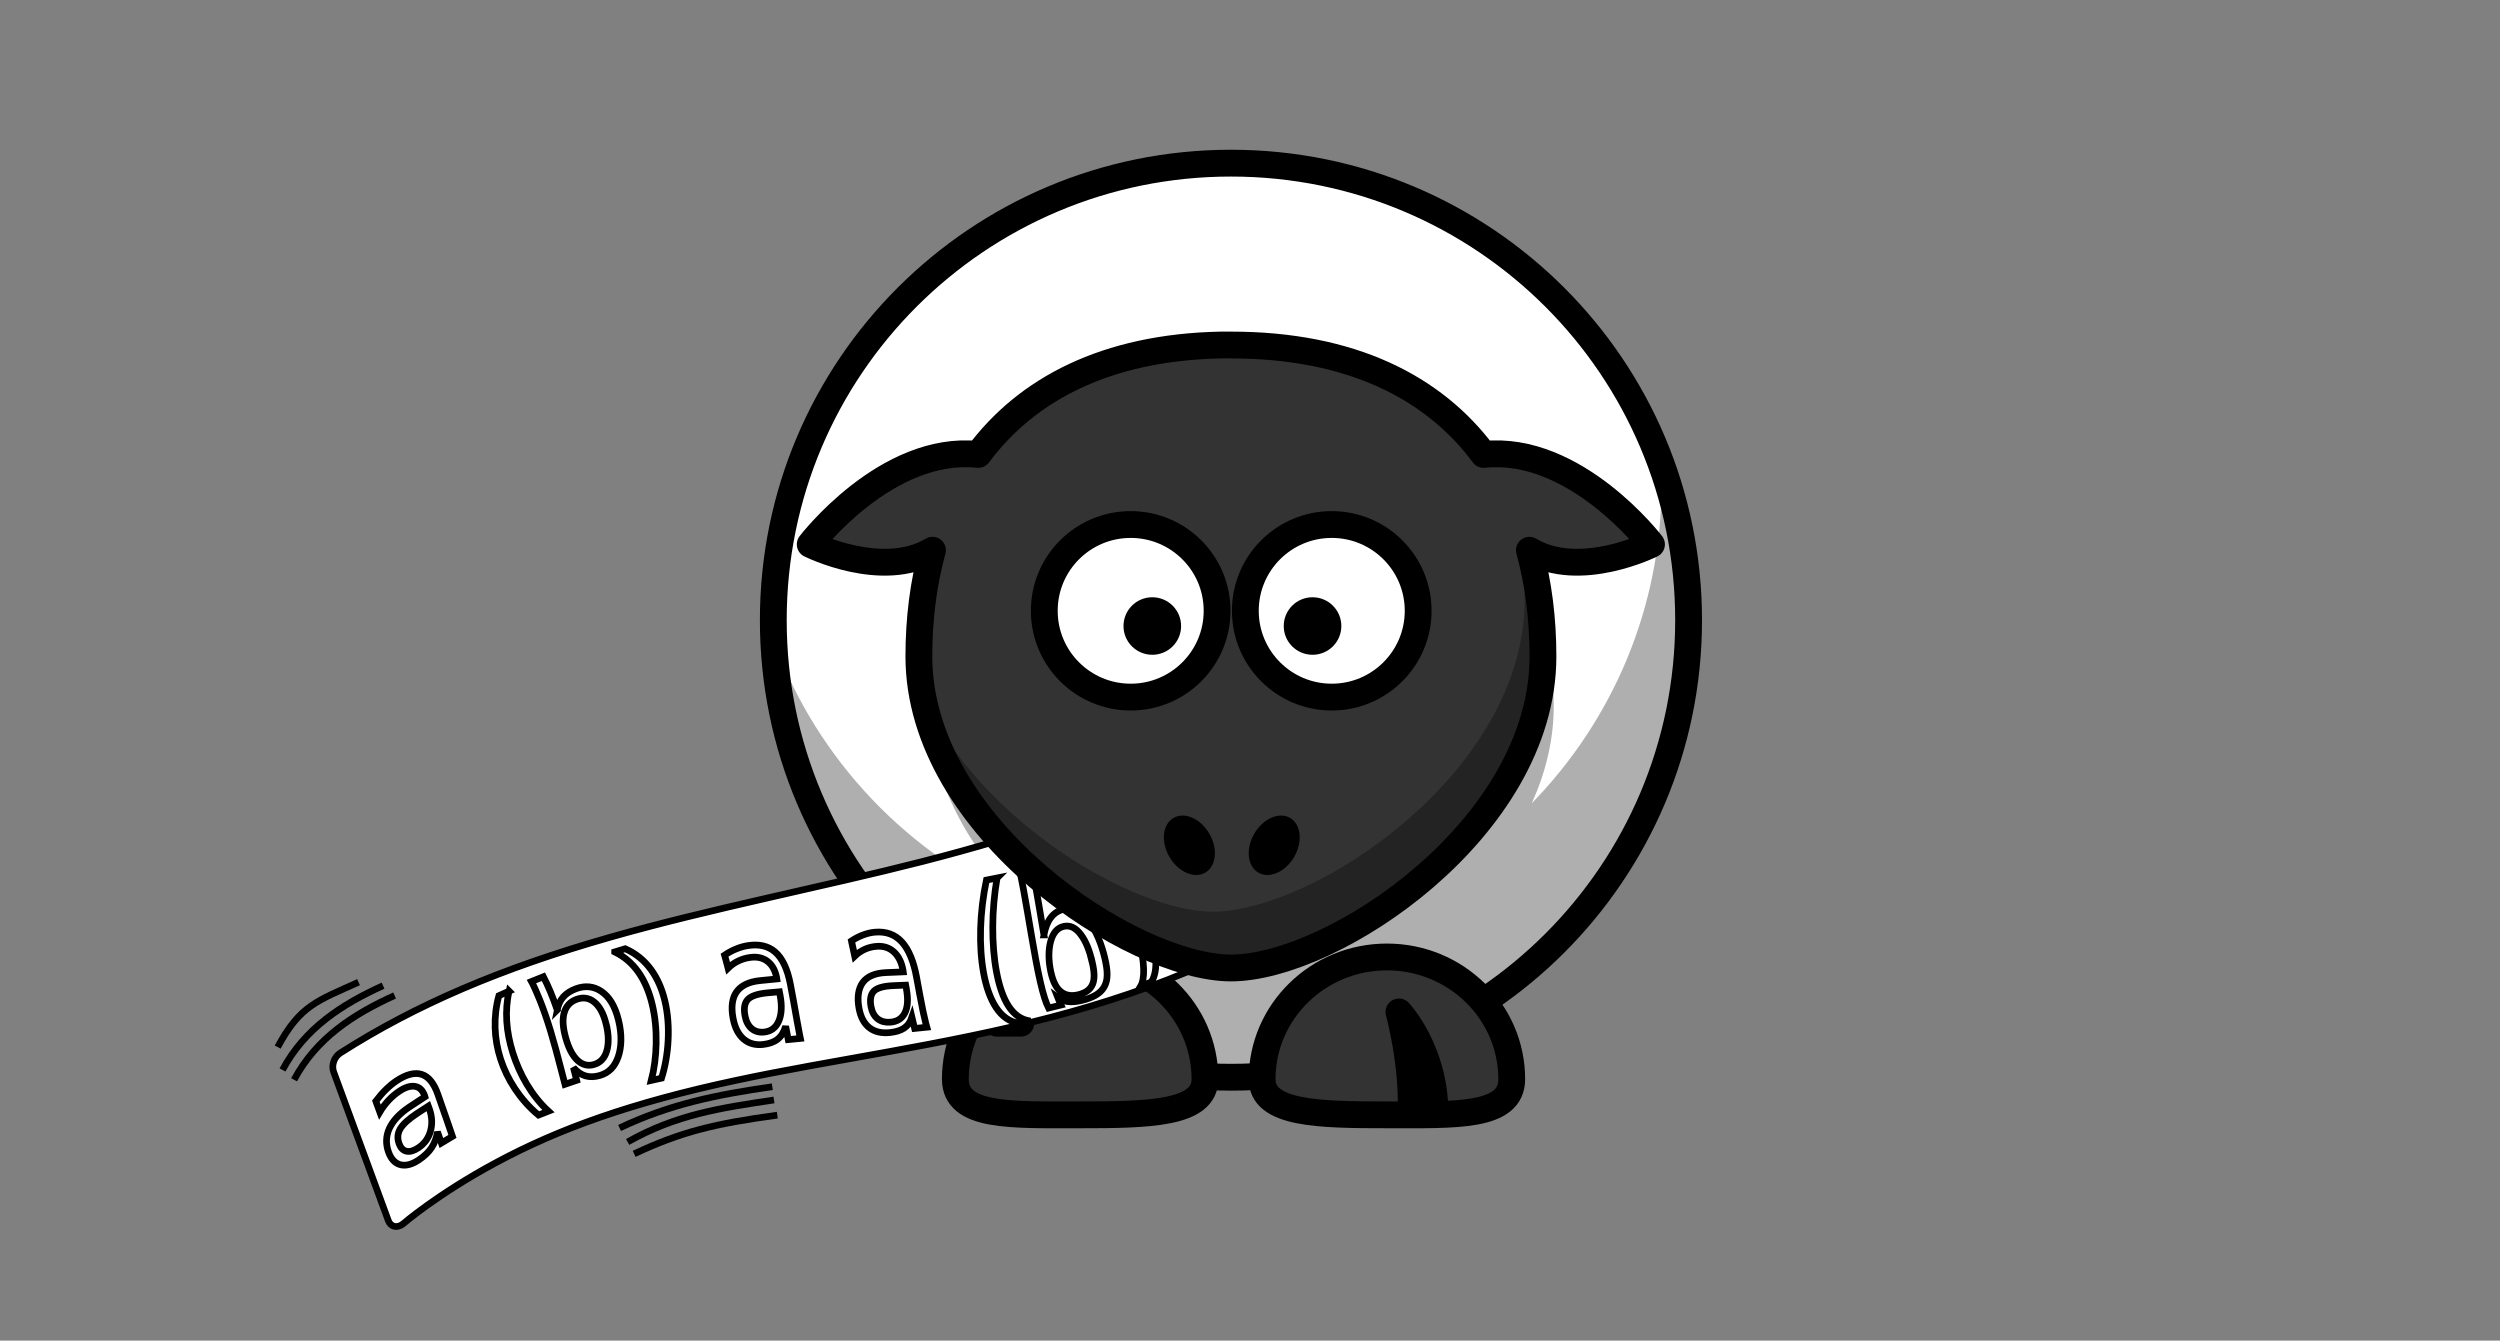 <?xml version="1.0" encoding="UTF-8" standalone="no"?>
<!-- Created with Inkscape (http://www.inkscape.org/) -->

<svg
        id="svg2"
        viewBox="0 0 372.959 200"
        version="1.0"
        inkscape:version="1.1.2 (0a00cf5339, 2022-02-04)"
        sodipodi:docname="lemmling-Cartoon-sheep.svg"
        width="372.959"
        height="200"
        xmlns:inkscape="http://www.inkscape.org/namespaces/inkscape"
        xmlns:sodipodi="http://sodipodi.sourceforge.net/DTD/sodipodi-0.dtd"
        xmlns="http://www.w3.org/2000/svg"
        xmlns:svg="http://www.w3.org/2000/svg"
        xmlns:rdf="http://www.w3.org/1999/02/22-rdf-syntax-ns#"
        xmlns:cc="http://creativecommons.org/ns#"
        xmlns:dc="http://purl.org/dc/elements/1.1/">
    <rect x="0" y="0" width="372.959" height="200" fill="#808080" stroke="none"/>
    <defs
            id="defs24">
        <inkscape:path-effect
                effect="lattice2"
                gridpoint0="203.112,682.569"
                gridpoint1="470.775,682.569"
                gridpoint2="203.112,730.765"
                gridpoint3="470.775,730.765"
                gridpoint4="270.378,666.527"
                gridpoint5="399.457,700.353"
                gridpoint6="270.622,706.716"
                gridpoint7="394.124,752.256"
                gridpoint8x9="336.943,682.569"
                gridpoint10x11="336.943,730.765"
                gridpoint12="203.112,694.618"
                gridpoint13="470.775,694.618"
                gridpoint14="203.112,718.716"
                gridpoint15="470.775,718.716"
                gridpoint16="268.841,692.947"
                gridpoint17="398.374,710.746"
                gridpoint18="270.028,718.716"
                gridpoint19="392.942,742.226"
                gridpoint20x21="342.992,681.433"
                gridpoint22x23="336.943,718.716"
                gridpoint24x26="203.112,706.667"
                gridpoint25x27="470.775,706.667"
                gridpoint28x30="270.028,706.667"
                gridpoint29x31="396.159,721.857"
                gridpoint32x33x34x35="342.27,697.943"
                id="path-effect10324"
                is_visible="true"
                lpeversion="1"
                horizontal_mirror="false"
                vertical_mirror="false"
                perimetral="false"
                live_update="true" />
        <inkscape:path-effect
                effect="bend_path"
                id="path-effect10322"
                is_visible="true"
                lpeversion="1"
                bendpath="M 203.112,706.667 H 470.775"
                prop_scale="1"
                scale_y_rel="false"
                vertical="false"
                hide_knot="false" />
    </defs>
    <sodipodi:namedview
            id="namedview22"
            pagecolor="#ffffff"
            bordercolor="#666666"
            borderopacity="1.0"
            inkscape:pageshadow="2"
            inkscape:pageopacity="0.0"
            inkscape:pagecheckerboard="0"
            showgrid="false"
            inkscape:zoom="1.5225361"
            inkscape:cx="62.724291"
            inkscape:cy="157.63173"
            inkscape:window-width="1920"
            inkscape:window-height="1163"
            inkscape:window-x="4176"
            inkscape:window-y="0"
            inkscape:window-maximized="1"
            inkscape:current-layer="layer1"
            fit-margin-top="0"
            fit-margin-left="0"
            fit-margin-right="0"
            fit-margin-bottom="0" />
    <g
            id="layer1"
            transform="translate(-100.351,-428.63)">
        <path
                id="path2383"
                style="fill:#ffffff;stroke:#000000;stroke-width:4;stroke-linecap:round;stroke-linejoin:round"
                d="m 352.262,521.156 c 0.011,37.648 -30.561,68.181 -68.276,68.181 -37.716,0 -68.282,-30.533 -68.271,-68.181 -0.011,-37.654 30.555,-68.187 68.271,-68.187 37.716,0 68.288,30.533 68.276,68.187 z" />
        <path
                id="path3221"
                style="fill:#000000;fill-opacity:0.314;stroke-width:1"
                d="m 284.076,487.591 c -31.465,0.636 -45.042,21.209 -45.042,46.456 0,11.272 6.157,21.624 14.308,29.67 -17.361,-7.342 -31.054,-21.658 -37.557,-39.409 1.654,36.161 31.572,65.019 68.197,65.019 37.693,0 68.276,-30.533 68.276,-68.159 0,-8.217 -1.45,-16.093 -4.124,-23.39 0.051,1.045 0.091,2.101 0.091,3.157 0,18.478 -7.388,35.241 -19.356,47.523 2.048,-4.537 3.27,-9.381 3.27,-14.412 0,-25.65 -14.003,-46.456 -46.555,-46.456 -0.506,0 -1.007,-0.011 -1.507,0 z" />
        <path
                id="path3172"
                style="fill:#333333;stroke:#000000;stroke-width:4;stroke-linecap:round;stroke-linejoin:round"
                d="m 288.638,589.621 c 0,5.162 8.344,5.326 18.622,5.326 10.278,0 18.616,0.392 18.616,-5.326 0,-10.062 -8.338,-18.228 -18.616,-18.228 -10.278,0 -18.622,8.166 -18.622,18.228 z" />
        <path
                id="path3329"
                style="fill:#333333;stroke:#000000;stroke-width:4;stroke-linecap:round;stroke-linejoin:round"
                d="m 280.112,589.621 c 0,5.162 -8.344,5.326 -18.622,5.326 -10.278,0 -18.616,0.392 -18.616,-5.326 0,-10.062 8.338,-18.228 18.616,-18.228 10.278,0 18.622,8.166 18.622,18.228 z" />
        <path
                id="path3331"
                style="fill:#000000;fill-opacity:0.314;fill-rule:evenodd;stroke:#000000;stroke-width:4;stroke-linejoin:round"
                d="m 249.06,581.276 c 0,-9.296 5.369,-15.014 5.369,-15.014 0,0 -2.144,7.865 -1.786,15.014 z" />
        <path
                id="path6349"
                style="font-size:37.264px;line-height:1.25;fill:#ffffff;stroke:#000000;stroke-width:1.76"
                d="m 448.207,719.676 c -3.289,1.309 -5.452,2.333 -6.72,3.371 -1.236,1.011 -1.873,2.222 -1.822,3.487 0.041,1 0.568,1.576 1.54,1.802 0.977,0.211 2.293,0.046 3.882,-0.5 2.204,-0.757 3.933,-1.898 5.208,-3.505 1.299,-1.636 1.926,-3.466 1.958,-5.609 0.016,-0.237 0.015,-0.742 0.015,-0.742 -1.367,0.598 -2.721,1.163 -4.062,1.697 z m 8.264,-5.01 c -0.068,2.285 -0.07,4.567 0.056,6.885 0.113,2.08 0.297,3.557 0.297,3.557 -1.363,0.577 -4.096,1.645 -4.096,1.645 -0.099,-0.742 -0.283,-2.345 -0.283,-2.345 -0.848,1.373 -1.907,2.484 -3.206,3.389 -1.298,0.895 -2.916,1.639 -4.854,2.247 -2.414,0.757 -4.506,0.971 -6.06,0.641 -1.568,-0.347 -2.453,-1.211 -2.525,-2.829 -0.084,-1.908 0.896,-3.929 2.73,-5.693 1.892,-1.81 4.538,-3.257 8.187,-4.63 1.875,-0.695 5.666,-2.293 5.666,-2.293 0.018,-0.112 0.021,-0.357 0.021,-0.357 0.102,-1.69 -0.399,-2.806 -1.516,-3.339 -1.102,-0.554 -2.701,-0.478 -4.824,0.231 -1.351,0.451 -2.669,1.038 -3.979,1.78 -1.309,0.742 -2.581,1.627 -3.828,2.66 0.186,-1.326 0.604,-4.179 0.604,-4.179 1.468,-1.003 2.868,-1.844 4.216,-2.529 1.349,-0.701 2.64,-1.241 3.888,-1.632 3.364,-1.055 5.804,-0.988 7.364,0.158 1.566,1.15 2.249,3.395 2.142,6.631 z m -43.411,-13.806 c 0.979,0.037 2.928,0.037 2.928,0.037 0.975,4.572 1.408,9.424 1.531,13.529 0.138,4.166 -0.033,8.01 -0.402,11.147 -0.375,3.187 -0.968,5.83 -1.74,7.838 -0.765,2.021 -1.716,3.435 -2.867,4.283 -1.016,0.058 -3.076,0.139 -3.076,0.139 0.944,-0.77 1.728,-2.099 2.379,-4.074 0.657,-1.966 1.203,-4.639 1.615,-7.961 0.408,-3.292 0.69,-7.285 0.685,-11.498 0.008,-4.175 -0.259,-8.957 -1.053,-13.439 z m -13.279,26.487 c 0.361,-2.873 0.327,-5.554 -0.312,-7.677 -0.625,-2.144 -1.745,-3.371 -3.462,-3.608 -1.71,-0.236 -3.236,0.624 -4.584,2.505 -1.315,1.839 -2.291,4.482 -2.714,7.439 -0.422,2.945 -0.089,4.875 0.853,6.205 0.936,1.297 2.401,1.914 4.14,2.054 1.753,0.141 3.132,-0.244 4.121,-1.294 1.025,-1.086 1.604,-2.79 1.959,-5.623 z m -9.441,-10.972 c 1.004,-1.687 2.106,-2.925 3.301,-3.67 1.21,-0.762 2.533,-1.052 3.977,-0.867 2.416,0.31 4.023,2.068 4.993,5.191 0.978,3.111 1.067,6.823 0.625,10.527 -0.435,3.64 -1.201,5.702 -2.662,6.993 -1.394,1.244 -3.357,1.645 -5.822,1.497 -1.49,-0.09 -2.844,-0.34 -3.956,-0.781 -1.108,-0.45 -2.052,-1.126 -2.734,-2.159 0.008,0.81 0.125,2.11 0.125,2.11 -1.101,-0.109 -3.323,-0.379 -3.323,-0.379 -0.174,-1.512 -0.104,-3.763 0.354,-7.335 0.454,-3.538 1.217,-7.818 2.048,-12.327 0.958,-5.195 1.466,-7.851 2.108,-11.569 0.51,-2.952 0.765,-4.671 0.765,-4.671 1.098,0.161 3.278,0.416 3.278,0.416 -0.854,5.366 -2.099,11.725 -3.077,17.024 z m -6.383,-18.28 c -2.126,3.693 -3.986,7.671 -5.444,11.573 -1.456,3.896 -2.574,7.87 -3.188,11.521 -0.616,3.661 -0.718,6.937 -0.134,9.536 0.6,2.609 1.885,4.541 4.052,5.66 -0.949,-0.114 -2.875,-0.373 -2.875,-0.373 -2.347,-1.236 -3.723,-3.345 -4.377,-6.08 -0.638,-2.712 -0.556,-6.044 0.05,-9.604 0.603,-3.543 1.744,-7.4 3.283,-11.239 1.538,-3.838 3.525,-7.774 5.823,-11.443 0.936,0.153 1.873,0.303 2.812,0.448 z m -35.205,17.174 c -2.463,-0.793 -4.233,-0.937 -5.328,-0.439 -1.089,0.496 -1.811,1.711 -2.127,3.536 -0.251,1.45 -0.076,2.643 0.516,3.635 0.602,0.977 1.542,1.621 2.781,1.977 1.703,0.49 3.181,0.22 4.414,-0.914 1.257,-1.155 2.115,-3.047 2.605,-5.856 0.062,-0.302 0.169,-0.966 0.169,-0.966 -0.158,-0.051 -2.872,-0.923 -3.029,-0.973 z m 6.395,0.124 c -0.471,2.724 -1.082,6.184 -1.48,8.904 -0.387,2.647 -0.498,4.245 -0.498,4.245 -1.036,-0.255 -3.127,-0.807 -3.127,-0.807 0.085,-0.892 0.344,-2.981 0.344,-2.981 -0.881,1.088 -1.862,1.706 -2.975,1.966 -1.104,0.247 -2.442,0.156 -3.969,-0.251 -1.929,-0.514 -3.45,-1.447 -4.42,-2.951 -0.967,-1.528 -1.249,-3.425 -0.828,-5.836 0.493,-2.82 1.608,-4.89 3.261,-5.982 1.673,-1.094 3.889,-1.211 6.662,-0.317 1.431,0.475 4.272,1.375 4.272,1.375 0.032,-0.131 0.077,-0.443 0.077,-0.443 0.361,-2.094 0.168,-3.879 -0.582,-5.314 -0.737,-1.449 -1.955,-2.414 -3.639,-2.922 -1.069,-0.323 -2.14,-0.45 -3.207,-0.386 -1.068,0.064 -2.123,0.324 -3.168,0.779 0.212,-1.353 0.559,-4.046 0.559,-4.046 1.209,-0.282 2.366,-0.421 3.47,-0.415 1.105,-0.01 2.167,0.125 3.178,0.409 2.735,0.769 4.644,2.339 5.664,4.84 1.024,2.509 1.137,5.948 0.406,10.133 z m -38.134,-9.768 c -2.505,-0.66 -4.319,-0.687 -5.418,-0.13 -1.101,0.559 -1.814,1.805 -2.144,3.705 -0.262,1.513 -0.108,2.773 0.464,3.81 0.584,1.022 1.506,1.675 2.749,1.991 1.711,0.435 3.22,0.032 4.527,-1.297 1.321,-1.342 2.254,-3.433 2.738,-6.279 0.062,-0.308 0.164,-0.971 0.164,-0.971 -1.025,-0.281 -2.052,-0.558 -3.08,-0.829 z m 6.467,-0.114 c -0.51,3.184 -0.982,5.722 -1.62,9.331 -0.529,2.991 -0.835,5.017 -0.835,5.017 -1.024,-0.26 -3.093,-0.811 -3.093,-0.811 0.174,-1.098 0.576,-3.53 0.576,-3.53 -0.959,1.288 -2.005,2.086 -3.159,2.472 -1.148,0.371 -2.493,0.358 -4.017,-0.013 -1.927,-0.469 -3.391,-1.454 -4.315,-3.071 -0.916,-1.639 -1.154,-3.67 -0.726,-6.17 0.499,-2.916 1.573,-4.982 3.225,-6.134 1.661,-1.148 3.921,-1.391 6.756,-0.679 1.466,0.381 4.364,1.132 4.364,1.132 0.029,-0.126 0.063,-0.421 0.063,-0.421 0.295,-1.982 0.008,-3.588 -0.829,-4.841 -0.823,-1.262 -2.119,-2.07 -3.845,-2.454 -1.098,-0.244 -2.189,-0.314 -3.262,-0.211 -1.075,0.103 -2.128,0.381 -3.16,0.841 0.134,-1.203 0.294,-3.516 0.294,-3.516 1.2,-0.294 2.357,-0.454 3.467,-0.485 1.11,-0.044 2.189,0.041 3.225,0.255 2.792,0.576 4.855,1.866 6.038,4 1.192,2.149 1.515,5.204 0.853,9.289 z m -40.332,-23.803 c 0.971,0.058 2.877,0.168 2.877,0.168 2.129,2.057 3.595,4.5 4.422,7.331 0.835,2.817 1.007,5.955 0.607,9.23 -0.401,3.283 -1.373,6.679 -2.753,9.908 -1.365,3.222 -3.131,6.266 -5.044,8.738 -0.902,-0.116 -2.734,-0.367 -2.734,-0.367 1.716,-2.466 3.31,-5.482 4.554,-8.697 1.26,-3.233 2.171,-6.672 2.562,-10.022 0.393,-3.361 0.245,-6.471 -0.507,-9.214 -0.742,-2.753 -2.07,-5.098 -3.985,-7.075 z m -8.625,16.951 c 0.304,-2.876 -0.046,-5.006 -0.983,-6.502 -0.917,-1.497 -2.31,-2.205 -4.068,-2.204 -1.766,0.001 -3.177,0.712 -4.246,2.166 -1.063,1.451 -1.67,3.499 -1.901,6.257 -0.232,2.772 0.022,4.995 0.826,6.649 0.814,1.634 2.065,2.488 3.768,2.584 1.701,0.096 3.131,-0.608 4.309,-2.189 1.184,-1.584 1.992,-3.889 2.295,-6.761 z m -10.767,-7.848 c 0.734,-1.226 1.622,-2.098 2.689,-2.662 1.076,-0.574 2.365,-0.861 3.854,-0.863 2.449,-0.004 4.526,0.913 5.977,2.926 1.483,2.042 2.06,4.872 1.636,8.669 -0.424,3.786 -1.643,6.891 -3.414,9.045 -1.77,2.167 -3.805,3.073 -6.161,2.913 -1.422,-0.097 -2.619,-0.487 -3.583,-1.185 -0.954,-0.713 -1.694,-1.758 -2.229,-3.16 -0.117,1.194 -0.361,3.444 -0.361,3.444 -1.07,-0.024 -3.238,-0.077 -3.238,-0.077 0.577,-6.07 1.359,-12.717 1.461,-19.325 0.089,-5.8 -0.394,-9.058 -0.394,-9.058 1.135,-0.034 3.368,-0.101 3.368,-0.101 0.328,2.674 0.483,5.699 0.396,9.435 z m -10.147,-8.99 c -1.436,2.185 -2.548,4.656 -3.317,7.252 -0.77,2.6 -1.226,5.412 -1.362,8.35 -0.135,2.93 0.052,5.958 0.599,8.919 0.553,2.915 1.496,5.954 2.896,8.653 -0.922,0.022 -2.795,0.06 -2.795,0.06 -1.604,-2.734 -2.733,-5.779 -3.419,-8.642 -0.684,-2.904 -0.962,-5.822 -0.85,-8.635 0.111,-2.807 0.615,-5.58 1.5,-8.227 0.882,-2.64 2.168,-5.217 3.825,-7.528 0.975,-0.073 1.95,-0.14 2.924,-0.201 z m -33.639,21.808 c -2.726,0.642 -4.625,1.448 -5.671,2.333 -1.051,0.89 -1.575,2.081 -1.576,3.562 -8.7e-4,1.181 0.388,2.014 1.164,2.509 0.789,0.479 1.856,0.547 3.202,0.219 1.856,-0.452 3.344,-1.436 4.477,-2.997 1.144,-1.574 1.738,-3.461 1.76,-5.645 0.013,-0.241 0.007,-0.745 0.007,-0.745 -1.121,0.245 -2.242,0.5 -3.362,0.764 z m 6.761,-2.857 c -0.032,3.89 -0.213,11.745 -0.213,11.745 -1.096,0.209 -3.321,0.639 -3.321,0.639 0.025,-1.025 0.046,-3.11 0.046,-3.11 -0.782,1.404 -1.741,2.521 -2.882,3.366 -1.141,0.833 -2.53,1.44 -4.176,1.847 -2.081,0.515 -3.74,0.39 -4.979,-0.421 -1.227,-0.826 -1.843,-2.202 -1.844,-4.157 -0.002,-2.276 0.763,-4.218 2.3,-5.794 1.546,-1.577 3.863,-2.775 6.939,-3.523 1.593,-0.377 4.751,-1.102 4.751,-1.102 0.011,-0.1 0.002,-0.324 0.002,-0.324 0.007,-1.52 -0.509,-2.567 -1.543,-3.146 -1.02,-0.592 -2.464,-0.672 -4.316,-0.221 -1.178,0.287 -2.324,0.711 -3.437,1.272 -1.113,0.561 -2.182,1.257 -3.207,2.087 0.009,-1.011 -0.004,-3.043 -0.004,-3.043 1.231,-0.795 2.428,-1.448 3.59,-1.964 1.162,-0.528 2.295,-0.921 3.399,-1.183 2.973,-0.705 5.227,-0.457 6.704,0.689 1.484,1.153 2.226,3.242 2.192,6.34 z M 206.442,681.804 c 23.142,-5.106 47.371,-6.297 76.577,-4.147 27.941,2.057 57.121,6.876 84.113,9.614 28.606,2.901 50.193,3.07 70.171,1.071 18.351,-1.836 29.943,-4.923 29.943,-4.923 1.929,-0.448 3.528,0.679 3.528,2.466 0.011,13.86 0,41.565 0,41.565 0,1.9 -1.725,3.803 -3.786,4.34 -26.234,6.84 -52.529,8.418 -82.603,5.502 -28.74,-2.787 -57.312,-9.276 -83.188,-12.95 -27.388,-3.888 -47.632,-4.106 -66.488,-1.389 -17.3,2.492 -28.26,6.664 -28.26,6.664 -1.846,0.613 -3.338,-0.33 -3.338,-2.166 0.01,-13.851 0,-41.565 0,-41.565 0,-1.849 1.484,-3.672 3.33,-4.08 z"
                inkscape:path-effect="#path-effect10324"
                inkscape:original-d="m 453.0724,708.28116 q -4.05758,0 -5.62238,0.92797 -1.56481,0.92796 -1.56481,3.166 0,1.78315 1.16451,2.83848 1.1827,1.03714 3.20239,1.03714 2.7839,0 4.45787,-1.9651 1.69218,-1.9833 1.69218,-5.25847 v -0.74602 z m 6.67771,-1.38285 v 11.62687 h -3.34795 v -3.09322 q -1.14631,1.85593 -2.85668,2.74751 -1.71037,0.87338 -4.18495,0.87338 -3.12961,0 -4.98554,-1.74676 -1.83774,-1.76496 -1.83774,-4.71261 0,-3.43894 2.29263,-5.1857 2.31081,-1.74676 6.87786,-1.74676 h 4.69442 v -0.32751 q 0,-2.31082 -1.52842,-3.5663 -1.51022,-1.27368 -4.25772,-1.27368 -1.74676,0 -3.40255,0.41849 -1.65578,0.4185 -3.18419,1.25549 v -3.09322 q 1.83773,-0.70962 3.5663,-1.05534 1.72856,-0.36391 3.36615,-0.36391 4.42148,0 6.60493,2.29263 2.18345,2.29262 2.18345,6.95064 z m -42.85019,-16.6488 h 2.91127 q 2.72931,4.29412 4.07577,8.40628 1.36465,4.11216 1.36465,8.16974 0,4.07577 -1.36465,8.20613 -1.34646,4.13036 -4.07577,8.40628 h -2.91127 q 2.41999,-4.16675 3.60269,-8.27891 1.2009,-4.13036 1.2009,-8.3335 0,-4.20314 -1.2009,-8.29711 -1.1827,-4.09396 -3.60269,-8.27891 z m -8.49726,18.10443 q 0,-3.69366 -1.52842,-5.78614 -1.51022,-2.11066 -4.16674,-2.11066 -2.65653,0 -4.18495,2.11066 -1.51022,2.09248 -1.51022,5.78614 0,3.69367 1.51022,5.80434 1.52842,2.09247 4.18495,2.09247 2.65652,0 4.16674,-2.09247 1.52842,-2.11067 1.52842,-5.80434 z m -11.39033,-7.1144 q 1.05534,-1.81954 2.65653,-2.69292 1.61939,-0.89158 3.85743,-0.89158 3.71186,0 6.02268,2.94766 2.32901,2.94766 2.32901,7.75124 0,4.80359 -2.32901,7.75125 -2.31082,2.94766 -6.02268,2.94766 -2.23804,0 -3.85743,-0.87338 -1.60119,-0.89158 -2.65653,-2.71112 v 3.05683 h -3.36615 v -28.31206 h 3.36615 z m -9.73454,-10.99003 q -2.43819,4.18495 -3.62089,8.27891 -1.1827,4.09397 -1.1827,8.29711 0,4.20314 1.1827,8.3335 1.2009,4.11216 3.62089,8.27891 h -2.91127 q -2.72931,-4.27592 -4.09396,-8.40628 -1.34646,-4.13036 -1.34646,-8.20613 0,-4.05758 1.34646,-8.16974 1.34646,-4.11216 4.09396,-8.40628 z m -33.46136,18.03165 q -4.05758,0 -5.62238,0.92797 -1.56481,0.92796 -1.56481,3.166 0,1.78315 1.16451,2.83848 1.1827,1.03714 3.20239,1.03714 2.7839,0 4.45788,-1.9651 1.69217,-1.9833 1.69217,-5.25847 v -0.74602 z m 6.67772,-1.38285 v 11.62687 h -3.34796 v -3.09322 q -1.14631,1.85593 -2.85668,2.74751 -1.71037,0.87338 -4.18494,0.87338 -3.12961,0 -4.98555,-1.74676 -1.83773,-1.76496 -1.83773,-4.71261 0,-3.43894 2.29262,-5.1857 2.31082,-1.74676 6.87786,-1.74676 h 4.69442 v -0.32751 q 0,-2.31082 -1.52841,-3.5663 -1.51022,-1.27368 -4.25773,-1.27368 -1.74676,0 -3.40254,0.41849 -1.65578,0.4185 -3.1842,1.25549 v -3.09322 q 1.83774,-0.70962 3.5663,-1.05534 1.72857,-0.36391 3.36615,-0.36391 4.42149,0 6.60494,2.29263 2.18345,2.29262 2.18345,6.95064 z m -41.35816,1.38285 q -4.05758,0 -5.62238,0.92797 -1.56481,0.92796 -1.56481,3.166 0,1.78315 1.16451,2.83848 1.1827,1.03714 3.20239,1.03714 2.7839,0 4.45787,-1.9651 1.69218,-1.9833 1.69218,-5.25847 v -0.74602 z m 6.67771,-1.38285 v 11.62687 h -3.34795 v -3.09322 q -1.14631,1.85593 -2.85668,2.74751 -1.71037,0.87338 -4.18495,0.87338 -3.12961,0 -4.98554,-1.74676 -1.83773,-1.76496 -1.83773,-4.71261 0,-3.43894 2.29262,-5.1857 2.31081,-1.74676 6.87786,-1.74676 h 4.69442 v -0.32751 q 0,-2.31082 -1.52842,-3.5663 -1.51022,-1.27368 -4.25772,-1.27368 -1.74676,0 -3.40254,0.41849 -1.65579,0.4185 -3.1842,1.25549 v -3.09322 q 1.83774,-0.70962 3.5663,-1.05534 1.72856,-0.36391 3.36615,-0.36391 4.42148,0 6.60493,2.29263 2.18345,2.29262 2.18345,6.95064 z m -42.85019,-16.6488 h 2.91127 q 2.72931,4.29412 4.07577,8.40628 1.36465,4.11216 1.36465,8.16974 0,4.07577 -1.36465,8.20613 -1.34646,4.13036 -4.07577,8.40628 h -2.91127 q 2.41999,-4.16675 3.60269,-8.27891 1.2009,-4.13036 1.2009,-8.3335 0,-4.20314 -1.2009,-8.29711 -1.1827,-4.09396 -3.60269,-8.27891 z m -8.49725,18.10443 q 0,-3.69366 -1.52842,-5.78614 -1.51022,-2.11066 -4.16675,-2.11066 -2.65653,0 -4.18494,2.11066 -1.51022,2.09248 -1.51022,5.78614 0,3.69367 1.51022,5.80434 1.52841,2.09247 4.18494,2.09247 2.65653,0 4.16675,-2.09247 1.52842,-2.11067 1.52842,-5.80434 z m -11.39033,-7.1144 q 1.05533,-1.81954 2.65653,-2.69292 1.61939,-0.89158 3.85743,-0.89158 3.71186,0 6.02268,2.94766 2.32901,2.94766 2.32901,7.75124 0,4.80359 -2.32901,7.75125 -2.31082,2.94766 -6.02268,2.94766 -2.23804,0 -3.85743,-0.87338 -1.6012,-0.89158 -2.65653,-2.71112 v 3.05683 h -3.36615 v -28.31206 h 3.36615 z m -9.73454,-10.99003 q -2.43819,4.18495 -3.62089,8.27891 -1.1827,4.09397 -1.1827,8.29711 0,4.20314 1.1827,8.3335 1.2009,4.11216 3.62089,8.27891 h -2.91127 q -2.72931,-4.27592 -4.09397,-8.40628 -1.34646,-4.13036 -1.34646,-8.20613 0,-4.05758 1.34646,-8.16974 1.34646,-4.11216 4.09397,-8.40628 z m -33.46136,18.03165 q -4.05758,0 -5.62238,0.92797 -1.56481,0.92796 -1.56481,3.166 0,1.78315 1.16451,2.83848 1.1827,1.03714 3.20239,1.03714 2.7839,0 4.45788,-1.9651 1.69217,-1.9833 1.69217,-5.25847 v -0.74602 z m 6.67771,-1.38285 v 11.62687 h -3.34795 v -3.09322 q -1.14631,1.85593 -2.85668,2.74751 -1.71037,0.87338 -4.18494,0.87338 -3.12961,0 -4.98555,-1.74676 -1.83773,-1.76496 -1.83773,-4.71261 0,-3.43894 2.29262,-5.1857 2.31082,-1.74676 6.87786,-1.74676 h 4.69442 v -0.32751 q 0,-2.31082 -1.52842,-3.5663 -1.51021,-1.27368 -4.25772,-1.27368 -1.74676,0 -3.40254,0.41849 -1.65579,0.4185 -3.1842,1.25549 v -3.09322 q 1.83774,-0.70962 3.5663,-1.05534 1.72856,-0.36391 3.36615,-0.36391 4.42149,0 6.60494,2.29263 2.18344,2.29262 2.18344,6.95064 z m -20.1302,-24.32949 h 261.03172 c 1.83679,0 3.31551,1.47872 3.31551,3.31552 v 41.5652 c 0,1.83679 -1.47872,3.31551 -3.31551,3.31551 H 206.42754 c -1.83679,0 -3.31552,-1.47872 -3.31552,-3.31551 v -41.5652 c 0,-1.8368 1.47873,-3.31552 3.31552,-3.31552 z"
                transform="matrix(0.534,-0.196,0.196,0.533,-92.765,262.786)"
                inkscape:transform-center-x="1.6764052"
                inkscape:transform-center-y="-2.6681338" />
        <path
                id="path3155"
                style="fill:#333333;stroke:#000000;stroke-width:4;stroke-linecap:round;stroke-linejoin:round"
                d="m 282.473,480.101 c -17.137,0.346 -28.968,6.615 -36.186,16.326 -13.691,-1.471 -25.066,13.413 -25.066,13.413 0,0 10.744,5.366 18.241,0.874 -1.365,4.946 -2.031,10.278 -2.031,15.843 0,25.655 31.926,46.478 46.555,46.478 15.192,0 46.549,-20.823 46.549,-46.478 0,-5.565 -0.66,-10.897 -2.025,-15.843 7.491,4.492 18.218,-0.874 18.218,-0.874 0,0 -11.359,-14.878 -25.043,-13.413 -7.428,-9.994 -19.742,-16.326 -37.699,-16.326 -0.512,0 -1.012,-0.011 -1.513,0 z" />
        <path
                id="path3174"
                style="fill:#000000;fill-opacity:0.314;fill-rule:evenodd;stroke:#000000;stroke-width:4;stroke-linejoin:round"
                d="m 314.421,594.607 c 0,-9.296 -5.369,-15.014 -5.369,-15.014 0,0 2.144,7.865 1.786,15.014 z" />
        <path
                id="path3157"
                style="fill:#ffffff;stroke:#000000;stroke-width:4;stroke-linecap:round;stroke-linejoin:round"
                d="m 281.921,519.753 c 0.006,7.104 -5.767,12.873 -12.889,12.873 -7.121,0 -12.894,-5.769 -12.889,-12.873 -0.006,-7.109 5.767,-12.873 12.889,-12.873 7.121,0 12.894,5.764 12.889,12.873 z" />
        <path
                id="path3159"
                style="fill:#ffffff;stroke:#000000;stroke-width:4;stroke-linecap:round;stroke-linejoin:round"
                d="m 311.918,519.753 c 0,7.104 -5.773,12.873 -12.894,12.873 -7.121,0 -12.889,-5.769 -12.889,-12.873 0,-7.109 5.767,-12.873 12.889,-12.873 7.121,0 12.894,5.764 12.894,12.873 z" />
        <path
                id="path3161"
                style="fill:#000000;stroke-width:1"
                d="m 300.457,522.025 c 0,2.368 -1.922,4.287 -4.294,4.287 -2.377,0 -4.3,-1.919 -4.3,-4.287 0,-2.374 1.922,-4.293 4.3,-4.293 2.372,0 4.294,1.919 4.294,4.293 z" />
        <path
                id="path3163"
                style="fill:#000000;stroke-width:1"
                d="m 276.552,522.025 c 0,2.368 -1.922,4.287 -4.294,4.287 -2.377,0 -4.3,-1.919 -4.3,-4.287 0,-2.374 1.922,-4.293 4.3,-4.293 2.372,0 4.294,1.919 4.294,4.293 z" />
        <path
                id="path3231"
                style="fill:#000000;fill-opacity:0.314;stroke-width:1"
                d="m 328.669,511.332 -1.064,1.51 c 0.137,1.743 0.193,3.521 0.193,5.321 0,25.655 -31.357,46.473 -46.549,46.473 -11.779,0 -34.752,-13.486 -43.267,-32.134 4.334,22.856 32.517,40.533 46.003,40.533 15.192,0 46.549,-20.823 46.549,-46.478 0,-5.332 -0.609,-10.454 -1.866,-15.224 z" />
        <path
                id="path2398"
                style="fill:#000000;stroke-width:1"
                d="m 293.427,556.453 c -1.302,2.254 -3.697,3.316 -5.347,2.362 -1.644,-0.948 -1.922,-3.549 -0.62,-5.803 1.303,-2.254 3.697,-3.316 5.347,-2.362 1.644,0.948 1.922,3.543 0.62,5.803 z" />
        <path
                id="path2412"
                style="fill:#000000;stroke-width:1"
                d="m 274.805,556.453 c 1.302,2.254 3.697,3.316 5.347,2.362 1.644,-0.948 1.922,-3.549 0.62,-5.803 -1.303,-2.254 -3.697,-3.316 -5.347,-2.362 -1.644,0.948 -1.922,3.543 -0.62,5.803 z" />
        <g
                id="g12200"
                transform="matrix(0.508,-0.255,0.256,0.507,-113.907,323.088)"
                inkscape:transform-center-x="3.4270188"
                inkscape:transform-center-y="-2.0940162"
                style="stroke-width:1.76">
            <path
                    style="fill:none;stroke:#000000;stroke-width:1.76px;stroke-linecap:butt;stroke-linejoin:miter;stroke-opacity:1"
                    d="m 193.951,623.442 c 10.189,-7.189 21.71,-8.402 33.526,-7.941"
                    id="path11600"
                    inkscape:transform-center-x="-1.9344781"
                    inkscape:transform-center-y="6.4159567"
                    sodipodi:nodetypes="cc" />
            <path
                    style="fill:none;stroke:#000000;stroke-width:1.76px;stroke-linecap:butt;stroke-linejoin:miter;stroke-opacity:1"
                    d="m 192.406,619.772 c 10.189,-7.189 21.71,-8.402 33.526,-7.941"
                    id="path12171"
                    inkscape:transform-center-x="-1.9344781"
                    inkscape:transform-center-y="6.4159567"
                    sodipodi:nodetypes="cc" />
            <path
                    style="fill:none;stroke:#000000;stroke-width:1.76px;stroke-linecap:butt;stroke-linejoin:miter;stroke-opacity:1"
                    d="m 193.983,613.836 c 10.189,-7.189 14.802,-6.174 26.618,-5.712"
                    id="path12173"
                    inkscape:transform-center-x="-1.9344781"
                    inkscape:transform-center-y="6.4159567"
                    sodipodi:nodetypes="cc" />
        </g>
        <g
                id="g12205"
                transform="matrix(0.569,0,0,0.568,71.722,210.523)"
                style="stroke-width:1.76">
            <path
                    style="fill:none;stroke:#000000;stroke-width:1.76px;stroke-linecap:butt;stroke-linejoin:miter;stroke-opacity:1"
                    d="m 212.756,680.25 c 13.138,-6.253 25.445,-8.744 40.044,-10.833"
                    id="path12175"
                    inkscape:transform-center-x="1.934472"
                    inkscape:transform-center-y="-6.4159548"
                    sodipodi:nodetypes="cc" />
            <path
                    style="fill:none;stroke:#000000;stroke-width:1.76px;stroke-linecap:butt;stroke-linejoin:miter;stroke-opacity:1"
                    d="m 214.867,683.921 c 12.718,-7.189 24.221,-8.911 38.37,-11.024"
                    id="path12177"
                    inkscape:transform-center-x="1.934472"
                    inkscape:transform-center-y="-6.4159548"
                    sodipodi:nodetypes="cc" />
            <path
                    style="fill:none;stroke:#000000;stroke-width:1.76px;stroke-linecap:butt;stroke-linejoin:miter;stroke-opacity:1"
                    d="m 216.58,687.046 c 12.431,-5.85 21.159,-7.921 37.534,-10.163"
                    id="path12179"
                    inkscape:transform-center-x="1.934472"
                    inkscape:transform-center-y="-6.4159548"
                    sodipodi:nodetypes="cc" />
        </g>
    </g>
</svg>
